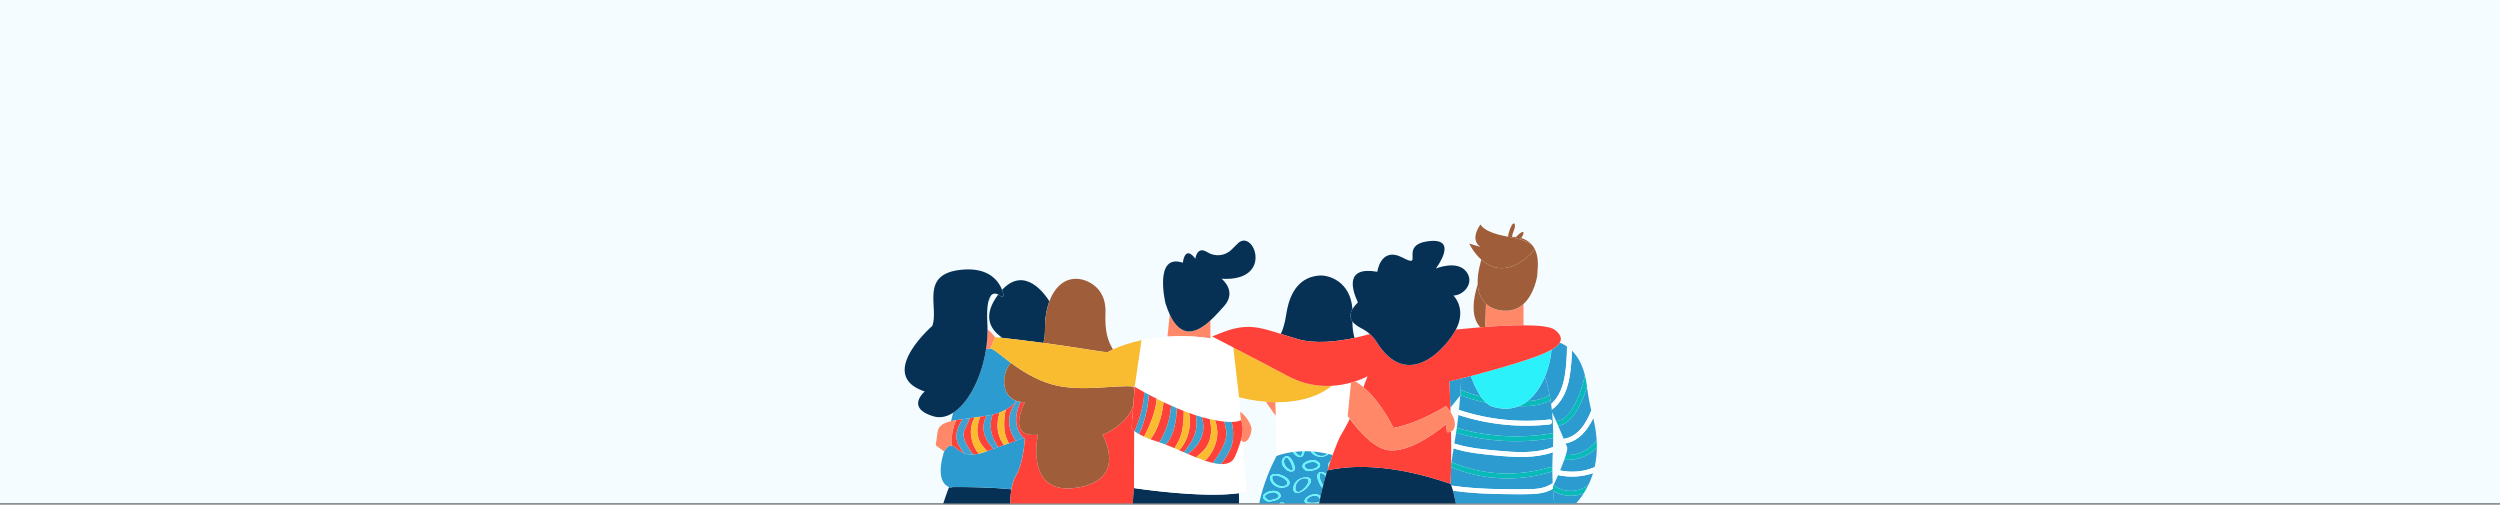 <svg width="1600" height="323" fill="none" xmlns="http://www.w3.org/2000/svg" viewBox="0 0 1600 323"><rect x="0" y="0" width="1600" height="323" fill="#808080" stroke="none"/><path fill="#F5FCFF" d="M0 0h1600v322H0z"/><g clip-path="url(#a)"><path d="M993.96 314.06c.19 2.71.44 5.41.74 8.11h14.03a54.22 54.22 0 0 0 4.87-6.48c-6.37 2.66-13.79 2.01-19.64-1.63ZM993.14 262.24c.06.52.11 1.05.16 1.59.82 1.65 1.69 3.52 2.64 5.69 6.49-.47 10.29-7.5 12.84-12.77 2.55-5.27 4.38-10.84 5.58-16.55-1.84-7.35-4.88-12.38-8.36-15.79-.14 6.39-.65 12.8-1.9 18.98-1.5 7.35-4.86 14.38-10.96 18.85ZM1001.13 294.23c-.76 2.12-1.69 4.47-2.69 6.86 7.33 1.49 15.26.89 22.1-2.12.87-3.82 1.38-7.99 1.42-12.51-5.37 5.54-13.07 8.44-20.83 7.77Z" fill="#2C9BD0"/><path d="M992.93 223.82c-.39 5.03-1.73 11.24-4.16 17.15 1.11 3.47 2.12 7.38 2.96 11.78.21 1.08.4 2.2.58 3.34.13.82.26 1.65.38 2.5 5.24-4.58 7.7-11.47 8.8-18.32.97-6.07 1.33-12.27 1.39-18.46a23.603 23.603 0 0 0-4.63-2.5c-.97 1.61-2.86 3.11-5.32 4.51ZM1002.02 283.81c.3.72.61 1.45.92 2.2.32.77-.03 2.66-.79 5.17 7.67.44 15.22-3.18 19.7-9.46-.26-4.3-.93-8.9-2.11-13.81-.02-.09-.05-.18-.07-.27-3.68 7.65-9.13 14.43-17.65 16.17Z" fill="#2C9BD0"/><path d="M997.26 272.53c1.04 2.43 2.2 5.19 3.52 8.34 9.2-1.47 14.39-9.93 17.64-18.17-1.19-4.97-2.08-10.02-2.73-15.11-1.44 4.73-3.33 9.33-5.71 13.69-2.75 5.06-6.87 10.29-12.72 11.25ZM997.18 304.06c-.97 2.22-1.96 4.42-2.91 6.43 6.2 4.76 14.99 4.93 21.47.45.23-.16.46-.24.67-.26a52.76 52.76 0 0 0 3.13-7.91c-7.08 2.53-15.03 2.9-22.36 1.29Z" fill="#2C9BD0"/><path d="M992.68 258.59c.17 1.19.32 2.4.46 3.65 6.1-4.46 9.46-11.49 10.96-18.85 1.26-6.19 1.77-12.59 1.9-18.98-1.01-.99-2.06-1.86-3.13-2.59-.06 6.19-.42 12.39-1.39 18.46-1.09 6.84-3.56 13.73-8.8 18.31Z" fill="#fff"/><path d="M995.95 269.52c.42.95.85 1.95 1.31 3.01 5.85-.96 9.97-6.19 12.73-11.25 2.38-4.36 4.26-8.96 5.71-13.69-.02-.18-.05-.37-.07-.55-.31-2.48-.74-4.75-1.26-6.84-1.2 5.72-3.03 11.28-5.58 16.55-2.55 5.26-6.35 12.29-12.84 12.77Z" fill="#0AB9B9"/><path d="M1000.79 280.87c.4.95.8 1.92 1.23 2.94 8.52-1.75 13.97-8.52 17.65-16.17-.19-.78-.38-1.55-.58-2.3-.23-.88-.45-1.76-.66-2.64-3.26 8.25-8.44 16.71-17.64 18.17Z" fill="#fff"/><path d="M1002.15 291.18c-.29.94-.63 1.96-1.02 3.05a26.03 26.03 0 0 0 20.84-7.77c.01-1.54-.02-3.12-.12-4.74-4.49 6.28-12.03 9.91-19.7 9.46Z" fill="#0AB9B9"/><path d="M998.44 301.09c-.41.99-.84 1.98-1.26 2.96 7.33 1.61 15.28 1.24 22.37-1.3.37-1.22.71-2.48 1-3.78-6.85 3.01-14.77 3.61-22.11 2.12Z" fill="#fff"/><path d="M994.27 310.49c-.16.34-.32.67-.47 1 .02.44.05.89.08 1.33.03.41.05.83.08 1.24 5.86 3.65 13.27 4.29 19.63 1.63 1-1.57 1.95-3.24 2.83-5.02-.22.03-.44.11-.67.26-6.49 4.49-15.28 4.31-21.48-.44Z" fill="#0AB9B9"/><path d="M934.58 252.84c.08-1.12.15-2.21.21-3.28.15-2.59.26-5.05.34-7.36-4.63 1.17-7.55 1.86-7.55 1.86s.35 6.98.68 16.83l6.29-7.75c.02-.09.03-.2.03-.3Z" fill="#2C9BD0"/><path d="M813.24 257.29h-.07c-1.03-.05-2.04-.12-3.02-.19 3.63 5.51 6.41 9.08 6.41 9.08l-.16-8.79c-1.07-.02-2.12-.05-3.16-.1Z" fill="#FF8868"/><path d="M951.04 194.37c-3.01-2.81-4.94-6.97-5.29-12.51-2.9 9.15-4.68 20.78 1.59 27.61 1.1-.09 2.21-.17 3.32-.25l.38-14.85Z" fill="#9F5E39"/><path d="M632.47 193.37c.57-1.44 1.15-2.84 1.74-4.21-.7.85-1.31 2.2-1.74 4.21Z" fill="#2C9BD0"/><path d="M645.87 313.02c-.15-.02-.31-.03-.46-.04l-1.01-.09c-.18-.02-.35-.03-.53-.05l-1.02-.09c-.16-.01-.33-.03-.49-.04l-1.22-.09c-.1-.01-.2-.02-.3-.02-.51-.04-1.02-.07-1.53-.11l-.41-.03c-.38-.02-.76-.05-1.14-.07l-.53-.03-1.05-.06-.54-.03-1.15-.06c-.13-.01-.27-.01-.4-.02-.52-.03-1.04-.05-1.56-.07-.09 0-.18-.01-.27-.01-.43-.02-.86-.04-1.28-.05-.17-.01-.34-.01-.51-.02-.35-.01-.7-.03-1.05-.04-.18-.01-.36-.01-.54-.02-.36-.01-.71-.02-1.06-.04-.15 0-.3-.01-.45-.01-1.01-.03-2-.06-2.97-.08-.14 0-.27-.01-.41-.01-.34-.01-.69-.02-1.02-.02-.17 0-.35-.01-.52-.01-.31-.01-.62-.01-.92-.02-.15 0-.31-.01-.46-.01-.4-.01-.79-.01-1.17-.02h-.15c-.45-.01-.89-.01-1.32-.02h-.31c-.32 0-.63-.01-.94-.01h-.44c-.25 0-.5 0-.74-.01h-6.32c-.76.31-1.52.33-2.27.02 0 0-1.47 3.5-3.7 10.46h42.89c-.01-2.43.12-5.67.7-9-.47-.08-.95-.13-1.43-.18Z" fill="#063155"/><path d="m641.73 216.31-.93-.63c-.43.15-.85.28-1.25.41.62.07 1.35.14 2.18.22ZM609.58 269.35c.36-.08.73-.15 1.11-.22h.02l1.14-.21h.01c.02 0 .04-.01.06-.01 1.32-.23 2.75-.44 4.28-.66.51-.07 1.03-.14 1.57-.22.94-.13 1.92-.26 2.93-.39a510.738 510.738 0 0 0 6.65-.93c1.31-.2 2.66-.41 4.06-.64.74-.12 1.49-.25 2.26-.39.57-.1 1.11-.22 1.65-.34 1.63-.37 3.12-.82 4.5-1.34 1.39-.52 2.66-1.11 3.82-1.76.74-.41 1.44-.84 2.09-1.29.66-.45 1.27-.91 1.84-1.38.29-.24.56-.48.83-.72.8-.73 1.52-1.47 2.17-2.22-10.72-3.72-9.06-18.74-3.62-24.42-4.13-3.04-7.46-5.8-9.82-7.47-.47-.34-.91-.63-1.3-.87-.2-.12-.38-.23-.56-.33-.53-.29-.97-.45-1.31-.48 0 0-1.26.33-2.9.46-.01.05-.02.1-.02.15-.11.68-.22 1.35-.34 2.03-.02.08-.03.17-.05.25-.12.64-.24 1.28-.37 1.92 0 .02-.01.05-.02.07-.29 1.41-.62 2.81-.98 4.19-2.14 8.21-5.4 15.75-9.36 21.7-2.99 4.49-6.37 8.06-9.95 10.35l-1.29 5.38.66-.15c.09-.02.16-.04.24-.06ZM609.63 311.7h6.32c.24 0 .49 0 .74.01h.44c.31 0 .62.01.94.01h.31c.43.01.87.01 1.32.02h.15c.39.01.78.01 1.17.02.15 0 .31.01.46.01.3.01.61.01.92.02.17 0 .35.01.52.01.34.01.68.02 1.02.02.14 0 .27.01.41.01.97.02 1.97.05 2.97.08.15 0 .3.01.45.01.35.01.71.02 1.06.04.18.01.36.01.54.02.35.01.7.03 1.05.04.17.01.34.01.51.02.43.02.85.03 1.28.05.09 0 .18.01.27.01.52.02 1.04.05 1.56.07.13.01.27.01.4.02l1.15.06.54.03 1.05.06.53.03c.38.02.76.05 1.14.07l.41.03c.51.03 1.02.07 1.53.11.1.01.2.02.3.02l1.22.09c.16.01.33.03.49.04l1.02.09c.18.02.35.03.53.05l1.01.09c.15.01.31.03.46.04l1.43.15c.14-.78.3-1.57.49-2.36.57-2.36 1.39-4.67 2.58-6.7 5.01-8.56 5.54-23.96 5.54-23.96s-.28.09-.79.27c-.94.32-2.69.93-5.05 1.76-1.29.45-2.77.98-4.41 1.56-.96.34-1.98.7-3.05 1.09-1.22.44-2.51.9-3.84 1.38-.93.34-1.88.68-2.86 1.04-1.31.47-2.65.97-4.03 1.47-.26.09-.51.19-.77.28-1.74.64-3.31 1.09-4.74 1.4-1.27.27-2.42.42-3.48.48-.52.03-1.01.03-1.48.01-.17-.01-.33-.01-.5-.02-.09-.01-.18-.01-.26-.01v-.01c-1.41-.11-2.63-.39-3.67-.8-1.04-.41-1.94-.91-2.72-1.46-1.61-1.1-2.78-2.33-3.96-3.02-.32-.19-.63-.31-.94-.38l-.01.02c-2.92-.64-5.02 3.73-5.04 3.78 0 0-6.62 18.59 3.08 22.72.77.34 1.53.32 2.29.01Z" fill="#2C9BD0"/><path d="M636.89 215.85s-2.23-2.93-4.88-5.06c.02 4.26-.31 8.53-.96 12.73 1.65-.14 2.9-.46 2.9-.46l2.94-7.21Z" fill="#FF8868"/><path d="M866.88 216.25c-.81-2.81-1.34-6.28-1.35-10.52-1.83-2.52-1.44-5.25.04-7.85-1.23-17.67-15.08-22.04-21.26-21.53-8.18.68-18.09 5.17-21.08 24.65-.93 6.06-2.16 10.02-3.53 12.68 3.19 1.01 6.69 2.14 10.66 3.3 11.38 3.34 25.65 1.62 36.52-.73Z" fill="#063155"/><path d="M774.65 216.54v-11.45c-8.18 7.48-18.38 12.52-26-3.79l-1.48 14.14c8.62-.59 17.9-.33 27.48 1.1Z" fill="#FF8868"/><path d="M774.65 205.09c3.3-3.02 6.28-6.44 8.61-9 8.84-9.7-1.43-17.68-1.43-17.68 33.94 2 20.52-32.8 10.27-22.53-1.47 1.47-2.8 2.78-3.99 3.95-4.2 4.12-10.65 4.64-15.62 1.48-6.44-4.1-7.48 4.26-7.48 4.26-6.84-9.13-7.99 2.57-7.99 2.57-18.82-6.27-11.12 25.95-11.12 25.95.87 2.77 1.79 5.15 2.74 7.2 7.63 16.32 17.84 11.27 26.01 3.8Z" fill="#063155"/><path d="M977.48 256.78c5.16-.31 10.21-1.37 14.24-4.03-.84-4.4-1.85-8.31-2.96-11.78-2.52 6.12-6.23 11.93-11.28 15.81Z" fill="#2C9BD0"/><path d="M971.97 259.96c-4.61 1.86-10.05 2.23-16.41.38-1.55-.45-3.01-1.35-4.39-2.58-5.65-1.16-11.2-2.81-16.59-4.92-.01.1-.01.21-.02.31-.21 2.92-.47 5.99-.8 9.22 18.68 6.17 38.41 8.26 58 6.13 2.01-.22 1.99 2.93 0 3.14-19.66 2.13-39.57.05-58.34-6.08-.3 2.68-.66 5.47-1.06 8.34 20.01 5.76 41.13 6.92 61.68 3.28-.06-4.8-.32-9.24-.72-13.36-.05-.53-.11-1.06-.16-1.59-.14-1.25-.29-2.46-.46-3.65-.12-.85-.24-1.68-.38-2.5-5.83 3.42-13.35 4.02-20.35 3.88Z" fill="#2C9BD0"/><path d="M931.89 277.04c-.28 1.89-.59 3.8-.92 5.77l-.17 1.06c8.66 2.78 17.91 3.69 26.99 4.52 12.02 1.11 24.68 2.13 36.13-2.29.07-1.97.11-3.88.12-5.74-20.72 3.56-41.98 2.44-62.15-3.32ZM993.88 312.82c-4.09 2.46-8.83 3.18-13.6 3.37-6.17.24-12.38.1-18.55.02-10.65-.13-21.3-.65-31.83-2.15.56 1.97 1.22 4.65 1.85 8.11h62.95c-.3-2.7-.55-5.4-.74-8.11-.03-.41-.06-.83-.08-1.24Z" fill="#2C9BD0"/><path d="M978.27 313.09c5.37-.08 10.74-.56 15.24-3.78.06-.04.12-.07.18-.1-.29-6.57-.26-13.16.09-19.75-11.52 3.99-23.92 3.19-35.98 2.08-9.24-.85-18.64-1.78-27.48-4.54l-1.37 8.7c19.68 8.47 42.04 9.69 62.59 3.32 1.94-.6 2.76 2.43.84 3.03-20.89 6.48-43.59 5.29-63.67-3.06-.08 3.74-.2 7.29-.4 10.49 0 0 .2.39.52 1.25 10.48 1.61 21.09 2.16 31.7 2.32 5.9.09 11.82.14 17.74.04ZM947.73 253.76c-2.51-3.62-4.65-8.29-6.43-13.13-2.27.59-4.35 1.12-6.16 1.58-.08 2.31-.19 4.76-.34 7.36 4.22 1.68 8.54 3.08 12.93 4.19Z" fill="#2C9BD0"/><path d="M991.75 271.65c1.99-.22 2.01-3.36 0-3.14-19.59 2.12-39.32.03-58-6.13-.11 1.05-.22 2.12-.35 3.2 18.79 6.12 38.69 8.2 58.35 6.07Z" fill="#fff"/><path d="M932.35 273.91c-.15 1.03-.3 2.08-.46 3.14 20.17 5.75 41.43 6.87 62.15 3.32.01-1.07.01-2.14-.01-3.18-20.55 3.64-41.67 2.48-61.68-3.28Z" fill="#0AB9B9"/><path d="M957.79 288.4c-9.07-.84-18.32-1.74-26.99-4.52l-.49 3.13c8.84 2.75 18.24 3.68 27.48 4.54 12.07 1.11 24.46 1.91 35.98-2.08v-.05c.06-1.12.1-2.22.14-3.3-11.45 4.4-24.1 3.38-36.12 2.28Z" fill="#fff"/><path d="M928.7 298.99c20.09 8.35 42.79 9.54 63.67 3.06 1.93-.6 1.1-3.63-.84-3.03-20.55 6.37-42.91 5.15-62.59-3.32l-.21 1.35-.03 1.94Z" fill="#0AB9B9"/><path d="M993.51 309.31c-4.5 3.22-9.86 3.7-15.24 3.78-5.91.09-11.84.05-17.75-.04-10.61-.16-21.22-.71-31.7-2.32.28.74.65 1.84 1.08 3.32 10.54 1.51 21.18 2.02 31.83 2.15 6.17.08 12.38.21 18.55-.02 4.76-.18 9.51-.9 13.6-3.37-.03-.44-.05-.89-.08-1.33-.04-.76-.08-1.52-.11-2.28-.06.04-.12.07-.18.11Z" fill="#fff"/><path d="M947.73 253.76c-4.4-1.1-8.72-2.51-12.94-4.2-.06 1.07-.13 2.16-.21 3.28 5.39 2.11 10.94 3.76 16.59 4.92-1.21-1.09-2.36-2.45-3.44-4ZM971.97 259.96c7.01.14 14.52-.46 20.34-3.87a127.8 127.8 0 0 0-.58-3.34c-4.03 2.66-9.09 3.72-14.24 4.03-1.69 1.29-3.53 2.38-5.52 3.18Z" fill="#0AB9B9"/><path d="M951.18 257.76c1.37 1.23 2.84 2.13 4.39 2.58 6.35 1.85 11.8 1.47 16.41-.38 1.99-.8 3.83-1.88 5.51-3.18 5.05-3.88 8.76-9.69 11.28-15.81 2.44-5.92 3.78-12.12 4.16-17.15-3.1 1.76-7.1 3.36-11.3 4.88-12.04 4.34-28.7 8.91-40.33 11.93 1.78 4.85 3.92 9.52 6.43 13.13 1.08 1.55 2.23 2.91 3.45 4Z" fill="#2BF1FB"/><path d="M640.59 189.65c-.53-.43-1.12-.84-1.74-1.15-9.98 13.32-5.53 21.86 1.95 27.18.3.22.61.43.93.63 4.96.51 13.7 1.49 26.03 3.16.69-2.45 1.07-5.49 1.03-9.3-.06-6.2.91-12.23 2.82-17.34-2.77-4.45-15.74-23.02-30.3-7.3.44 1.12.75 2.16.97 3.07.25.98-.9 1.69-1.69 1.05Z" fill="#063155"/><path d="M725.4 247.47c.26 1 .45 1.98.58 2.93l.21-2.87c-.1-.02-.22-.03-.33-.05l-.46-.01ZM725.78 312.38l.23-36.52c-1.37-1.08-1.77-1.74-1.77-1.74l1.08-14.78c-3.9 13-19.68 18.91-19.68 18.91s16.84 28.86-16.69 33.92c-33.53 5.06-24.66-33.93-24.66-33.93-20.91 2.27-8.36-20.77-8.36-20.77-.98-.01-1.89-.08-2.74-.21-1.06 1.89-6.81 14.26 1.93 23.17.52-.18.79-.27.79-.27s-.54 15.4-5.54 23.96c-1.19 2.03-2.01 4.35-2.58 6.7-.19.79-.35 1.57-.49 2.36-.58 3.33-.71 6.57-.7 9h78.34c.47-6.11.84-9.8.84-9.8ZM623.78 267.22c-1.06.15-2.09.29-3.08.42-.67 1.58-1.78 4.13-3.49 7.7-2.19 4.58 2.6 11.68 5.67 15.54 1.06-.06 2.21-.21 3.48-.48-.01 0-9.28-10.91-2.58-23.18Z" fill="#FF4239"/><path d="M650.15 257.45c.2-.27.4-.53.59-.78a.983.983 0 0 0-.16-.05c-.64.75-1.36 1.5-2.17 2.22-.27.24-.55.48-.83.72-.57.47-1.19.94-1.84 1.38-.65.45-1.35.88-2.09 1.29-1.03 5.33-1.91 13.85 1.19 19.8.34.64.61 1.21.84 1.71 1.64-.58 3.12-1.1 4.41-1.56-2.43-3.49-8.11-13.85.06-24.73ZM616.19 268.25c-1.52.21-2.95.43-4.28.66 0 0-3.85 8.44-2.58 16.29.3.07.62.19.94.38 1.18.69 2.35 1.91 3.96 3.02.79.54 1.68 1.05 2.72 1.46-1.2-1.49-2.43-3.33-3.58-5.6-3.09-6.14.35-12.7 2.82-16.21ZM639.82 263.99c-1.38.52-2.88.98-4.5 1.34-1.51 4.09-2.56 10.86 2.09 18.53.54.89.99 1.66 1.36 2.34 1.34-.48 2.62-.94 3.84-1.38-.73-.84-6.89-8.42-2.79-20.83ZM631.41 266.06c-1.4.23-2.75.45-4.06.64-1.79 4.38-4.09 13.32 2.95 20.35.62.62 1.14 1.17 1.58 1.66 1.38-.51 2.73-1 4.03-1.47-.12-.11-.19-.19-.19-.19s-10.51-9.11-4.31-20.99Z" fill="#FF4239"/><path d="M725.4 247.47c-.01-.02-.01-.04-.02-.06-10.4-1.37-33.79 3.83-52.15-1.4-10.44-2.97-19.45-8.78-26.28-13.81-5.44 5.68-7.1 20.7 3.62 24.42.05.02.11.04.16.05.01-.01.01-.02.02-.03.75.25 1.56.45 2.44.59 0 .01-.01.01-.01.02.85.13 1.77.2 2.74.21 0 0-12.55 23.04 8.36 20.77 0 0-8.87 39 24.66 33.93 33.53-5.06 16.69-33.92 16.69-33.92s15.78-5.91 19.68-18.91l.65-8.95c-.11-.93-.3-1.91-.56-2.91ZM667.76 219.47c9.8 1.33 21.85 3.09 36.09 5.4 1.61.26 3.29.42 5 .49 1.09-.6 2.26-1.18 3.48-1.74-3.15-5.06-5.33-11.24-4.83-23.49.76-18.48-15.36-21.32-15.36-21.32-9.88-2.04-16.89 4.33-20.52 14.02-1.91 5.11-2.88 11.14-2.82 17.34.03 3.81-.35 6.85-1.04 9.3Z" fill="#9F5E39"/><path d="M827.38 289.3c.5-.07 1.01-.13 1.53-.18 1.41-.15 2.93-.26 4.54-.31.09 0 .18 0 .27-.01.37-.01.73-.02 1.11-.02v.01c1.8-.02 3.71.04 5.72.21 2.69.22 5.55.64 8.56 1.3l1.04.24c.9.21 1.8.44 2.72.7 1.83-5.09 4.07-10.83 5.8-13.65 1.11-1.81 2.21-3.76 3.28-5.78l.56-5.59 2.15-21.33a59.37 59.37 0 0 1-12.4 2.04c-10.12 8.16-23.18 10.43-34.47 10.47-.47 0-.94 0-1.4-.01l.16 8.79.48 25.68c.02-.01 3.85-1.68 10.35-2.56Z" fill="#fff"/><path d="M809.11 310.34c-.03.09-.06.17-.09.26.03-.1.06-.19.1-.29-.01.01-.01.02-.01.03ZM809.36 309.6l.09-.27c.03-.09.06-.17.09-.26-.14.41-.28.84-.42 1.26 0-.01.01-.02.01-.03.07-.23.15-.46.23-.7Z" fill="#9F5E39"/><path d="M809.54 309.06v.01c-.03.08-.06.17-.09.26l.09-.27Z" fill="#2C9BD0"/><path d="M835.15 319.77c1.52-2.86 6.95-4.65 9.61-2.54.15.12.29.24.42.37.4-1.89.82-3.67 1.22-5.32-.3-.22-.55-.52-.78-.89-1.15-1.98-3.22-5.29-2.31-7.74.89-2.41 3.95-1.67 5.51-.26.45-1.5.74-2.35.74-2.35-.01.03.2-.64.57-1.76-.03-.12-.07-.24-.08-.36-.23-1.42.33-3.14 1.5-3.86.41-1.19.86-2.48 1.34-3.82-.92-.26-1.83-.49-2.72-.7-.86 1.13-2.83 1.69-4.17 1.81-2.72.23-5.73-1.09-7.15-3.47a60.051 60.051 0 0 0-4.02-.09c.03.47-.05.95-.31 1.45-.35 2.06-2.23 2.87-4.08 1.96-1.19-.59-2.29-1.66-3.07-2.89-6.5.88-10.33 2.54-10.33 2.54l-.02.04c-.01.01-.01.01-.02.03-.02.04-.05.09-.09.15-.01.01-.01.02-.02.04-.04.07-.09.16-.14.26l-.03.06c-.06.11-.12.23-.19.36-.01.02-.02.05-.04.07-.08.14-.16.3-.25.47-.01.02-.02.04-.03.07-.09.18-.19.37-.3.58l-.03.06c-.11.22-.23.45-.35.69 0 .01-.01.01-.01.02-.12.25-.26.52-.39.79-.01.03-.03.05-.04.08-.13.27-.27.55-.41.85-.02.04-.04.08-.06.13-.14.29-.28.59-.43.91-.03.05-.05.11-.08.16-.15.32-.3.64-.45.98-.03.06-.05.11-.08.17-.16.35-.32.71-.48 1.08l-.06.15c-.17.39-.34.78-.51 1.19-.01.03-.02.06-.04.09-.18.41-.35.84-.53 1.28l-.03.06c-.18.43-.36.88-.54 1.34-.02.05-.04.11-.06.16-.17.44-.35.89-.52 1.35-.03.07-.06.15-.08.22-.17.46-.34.92-.51 1.39l-.09.24c-.17.47-.34.96-.51 1.45-.03.08-.05.16-.08.23-.04.18-.1.36-.18.54-.08.24-.16.47-.24.71-.03.1-.06.19-.1.29-.02.07-.04.14-.07.2-.18.54-.35 1.08-.52 1.63l-.03.1c-.17.55-.34 1.12-.51 1.69-.01.04-.02.08-.04.12-.16.57-.33 1.14-.48 1.72l-.06.23c-.15.56-.3 1.13-.45 1.71-.02.09-.05.18-.07.28-.14.57-.28 1.15-.41 1.73-.02.1-.05.2-.07.3-.13.58-.26 1.17-.39 1.76-.01.04-.01.07-.02.11h12.83c.97-.84 2.51-.65 3.75 0h13.76c-1.01-.4-1.77-1.13-1.09-2.4Zm.08-23.85c2-1.27 4.97-1.9 7.24-1.05 2.35.89 3.45 3.34 1.1 4.9-1.44.95-3.28 1.33-4.95 1.62-1.43.24-2.88.11-3.85-1.07-2.01-1.36-1.39-3.22.46-4.4Zm-16.92 23.35c-1.35.87-3.04 1.26-4.6 1.54-1.53.28-3.16.35-4.23-.99-1.97-1.37-1.28-3.15.57-4.28 2.01-1.23 4.92-1.85 7.2-1.04 2.35.84 3.4 3.26 1.06 4.77Zm2.5-7.13c-3.46.21-7.12-2.01-7.91-5.53-.62-2.77 2.19-3.47 4.37-3.2 2.77.34 6.39 1.79 7.8 4.36.01.02.01.03.02.05.01.02.03.04.04.06 1.16 2.72-2.16 4.13-4.32 4.26Zm-.43-16.8c.19-1.81 1.86-3.82 3.85-3.27 2.29.63 3.58 4.12 4.24 6.1.52 1.7.4 3.34-1.67 3.58-3.04.36-6.73-3.41-6.42-6.41Zm9.69 20.1c-2.8-.09-2.71-3.3-1.82-5.28 1.31-2.92 4.39-4.59 7.52-4.63 1.13-.02 2.69.14 3.11 1.41.42 1.26-.55 2.77-1.24 3.72-1.68 2.33-4.35 4.52-7.31 4.78-.13.02-.21.01-.26 0ZM843.72 322.17h.55c.01-.07.02-.14.04-.21-.2.08-.4.15-.59.21Z" fill="#2C9BD0"/><path d="M818.73 304.8c-1.39-.46-4.79-1.36-4.54 1.12.27 2.71 3.06 4.91 5.61 5.24 1.8.23 4.96-.45 3.98-2.87-1.02-1.79-3.16-2.86-5.05-3.49ZM815.49 315.11c-1.82-.26-8.42 1.64-4.89 4.01.04.02.08.05.11.09 1.09 1.41 3 .79 4.45.41.93-.25 2.19-.57 2.85-1.32 1.32-1.52-1.25-3.01-2.52-3.19ZM835.85 299.53c.07.05.11.09.14.14 1.32 1.58 5.77.43 7.16-.93 1.51-1.47-1.13-2.96-2.4-3.13-1.76-.22-8.4 1.58-4.9 3.92ZM825.51 295.02c-.41-.66-1.5-2.5-2.49-2.3-.9.18-1.33 2.01-1.29 2.83.03.76.31 1.49.69 2.14.8 1.38 2.19 2.65 3.69 3.23.23.09.57.25.83.23.26-.02.23.08.36-.29.26-.76.04-1.58-.19-2.32-.41-1.22-.92-2.42-1.6-3.52ZM830.46 290.81c.43.36 1.18.98 1.78.98.68 0 .81-.8.91-1.38 0-.02.02-.04.03-.06.01-.01.01-.03.02-.04.28-.51.33-1.01.25-1.5-1.62.05-3.13.16-4.54.31.44.63.97 1.21 1.55 1.69ZM844.59 291.67c1.55.38 3.98.03 4.53-1.37-3.01-.66-5.87-1.08-8.56-1.3 1 1.31 2.52 2.3 4.03 2.67ZM846.12 302.88c-1.13-.43-1.57.21-1.61 1.41-.08 2.22 1.19 4.51 2.29 6.4.57-2.25 1.11-4.19 1.55-5.73-.47-.92-1.26-1.7-2.23-2.08ZM843.75 317.99c-.66-.59-1.52-.83-2.4-.8-1.62.05-3.48.87-4.54 2.11-1.27 1.48.11 2.25 1.6 2.43 1.19.11 2.4.12 3.59-.02.73-.09 1.87-.22 2.5-.77.1-.51.2-1.01.3-1.51-.22-.58-.68-1.11-1.05-1.44ZM835.29 306.09c-2.91-.12-5.34 2.15-6.07 4.86-.41 1.52-.25 3.88 1.76 3.95 3.07-.38 10.04-8.57 4.31-8.81Z" fill="#2C9BD0"/><path d="M834.77 300.32c.98 1.18 2.42 1.31 3.85 1.07 1.67-.29 3.51-.66 4.95-1.62 2.35-1.56 1.25-4.01-1.1-4.9-2.27-.86-5.24-.22-7.24 1.05-1.85 1.18-2.47 3.04-.46 4.4Zm5.98-4.7c1.27.17 3.91 1.66 2.4 3.13-1.39 1.35-5.83 2.5-7.16.93a.466.466 0 0 0-.14-.14c-3.5-2.35 3.14-4.15 4.9-3.92ZM818.74 322.17h3.75c-1.24-.65-2.78-.84-3.75 0ZM817.25 314.5c-2.27-.82-5.18-.2-7.2 1.04-1.85 1.14-2.54 2.92-.57 4.28 1.07 1.34 2.7 1.28 4.23.99 1.56-.29 3.25-.67 4.6-1.54 2.34-1.51 1.29-3.93-1.06-4.77Zm.76 3.8c-.66.76-1.92 1.08-2.85 1.32-1.44.39-3.36 1-4.45-.41a.313.313 0 0 0-.11-.09c-3.54-2.38 3.07-4.27 4.89-4.01 1.27.18 3.84 1.67 2.52 3.19ZM849.12 290.3c-.55 1.4-2.98 1.75-4.53 1.37-1.51-.37-3.03-1.35-4.03-2.67-.58-.05-1.14-.09-1.7-.12 1.42 2.38 4.43 3.69 7.15 3.47 1.34-.11 3.31-.67 4.17-1.81-.37-.08-.72-.17-1.06-.24ZM825.09 307.82c-.01-.02-.01-.03-.02-.05-1.41-2.57-5.04-4.02-7.8-4.36-2.18-.27-4.99.43-4.37 3.2.79 3.52 4.46 5.75 7.91 5.53 2.17-.13 5.49-1.54 4.32-4.26-.02-.03-.03-.04-.04-.06Zm-5.29 3.34c-2.55-.33-5.34-2.53-5.61-5.24-.25-2.48 3.15-1.58 4.54-1.12 1.89.62 4.02 1.69 5.04 3.49.99 2.42-2.17 3.1-3.97 2.87ZM833.72 288.8c-.09 0-.18 0-.27.01.08.49.03.99-.25 1.5-.01.01-.01.03-.02.04-.01.02-.03.04-.03.06-.1.58-.23 1.38-.91 1.38-.61 0-1.36-.62-1.78-.98a8.607 8.607 0 0 1-1.55-1.69c-.52.06-1.03.12-1.53.18.78 1.23 1.88 2.3 3.07 2.89 1.84.91 3.72.1 4.08-1.96.25-.5.33-.98.31-1.45v-.01l-1.12.03ZM809.36 309.6c.08-.18.14-.36.18-.54 0-.01.01-.03.02-.05-.01.01-.01.03-.02.05l-.09.27-.09.27ZM844.5 320.92c-.63.55-1.77.68-2.5.77-1.19.15-2.39.14-3.59.02-1.49-.18-2.87-.95-1.6-2.43 1.06-1.24 2.92-2.06 4.54-2.11.88-.03 1.73.21 2.4.8.37.33.83.86 1.05 1.42.12-.61.25-1.22.38-1.81-.13-.13-.27-.26-.42-.37-2.67-2.11-8.09-.31-9.61 2.54-.68 1.27.08 2 1.1 2.4h7.46c.2-.06.4-.13.59-.21.07-.33.13-.67.2-1.02ZM843.3 303.65c-.91 2.45 1.16 5.76 2.31 7.74.23.37.49.67.78.89.13-.54.26-1.07.39-1.58-1.09-1.89-2.37-4.18-2.29-6.4.04-1.2.48-1.84 1.61-1.41.98.37 1.76 1.15 2.23 2.08.17-.59.33-1.11.47-1.58-1.55-1.41-4.6-2.15-5.5.26ZM837.63 310.66c.69-.95 1.65-2.47 1.24-3.72-.42-1.27-1.98-1.42-3.11-1.41-3.13.04-6.21 1.71-7.52 4.63-.89 1.98-.97 5.19 1.82 5.28.05.01.13.01.26 0 2.97-.25 5.63-2.45 7.31-4.78Zm-6.65 4.23c-2.02-.06-2.17-2.42-1.76-3.95.73-2.71 3.16-4.98 6.07-4.86 5.73.25-1.24 8.44-4.31 8.81ZM828.47 298.17c-.66-1.97-1.95-5.47-4.24-6.1-2-.55-3.67 1.45-3.85 3.27-.31 3 3.37 6.77 6.42 6.41 2.07-.24 2.19-1.88 1.67-3.58Zm-1.17 2.69c-.13.37-.09.28-.36.29-.26.02-.59-.14-.83-.23-1.5-.58-2.89-1.85-3.69-3.23-.38-.65-.66-1.38-.69-2.14-.04-.81.4-2.65 1.29-2.83.98-.2 2.08 1.63 2.49 2.3.67 1.1 1.19 2.3 1.6 3.52.22.74.45 1.56.19 2.32ZM850.04 298.92c.02.12.06.24.08.36.35-1.06.84-2.52 1.42-4.22-1.18.71-1.73 2.44-1.5 3.86Z" fill="#5DF7FE"/><path d="M725.78 312.38s-.38 3.68-.84 9.79h68.02c.03-1.83.03-3.68-.04-5.57-.01-.33-.03-.65-.04-.98-23.93 3.42-67.09-3.24-67.1-3.24ZM928.81 310.73c-.32-.85-.52-1.25-.52-1.25-.05.78-41.2-16.62-78.75-8.45 0 0-.28.85-.74 2.35-.14.46-.3.99-.47 1.58a167.48 167.48 0 0 0-1.94 7.31c-.4 1.65-.82 3.43-1.22 5.32-.13.59-.25 1.2-.38 1.81-.1.5-.2 1-.3 1.51-.07.34-.13.69-.2 1.04-.01.07-.02.14-.04.21h87.48c-.64-3.46-1.29-6.14-1.85-8.11-.41-1.48-.79-2.57-1.07-3.32Z" fill="#063155"/><path d="M795.18 282.48c-.31-.18-.64-.44-.96-.79 0 0-2.09 7.08-4.17 11.16-1.62 3.17-4.73 4.3-8.69 4.14-1.58-.06-3.29-.32-5.1-.74-1.81-.41-3.71-.98-5.67-1.65-1.64-.56-3.32-1.19-5.02-1.86-1.79-.71-3.61-1.47-5.41-2.25-.77-.33-1.53-.66-2.29-.99-1.13-.49-2.26-.98-3.37-1.47-.92-.4-1.83-.8-2.73-1.19-2-.86-3.93-1.66-5.75-2.37-1.44-.55-2.8-1.04-4.08-1.44-.05-.02-.11-.03-.16-.05-2.05-.63-3.86-1.25-5.48-1.86a63.25 63.25 0 0 1-4.05-1.68c-1.28-.59-2.37-1.15-3.28-1.67-.29-.17-.57-.33-.83-.49-.52-.32-.97-.62-1.37-.9-.2-.14-.38-.27-.55-.4-.06-.05-.12-.09-.18-.14l-.23 36.52c.01 0 43.17 6.66 67.1 3.23 1.8-.26 3.5-.57 5.05-.95l-2.62-32.11c-.07 0-.11-.02-.16-.05ZM789.3 222.35c-3.87-2.01-7.16-3.71-9.52-4.94-1.72-.33-3.43-.62-5.13-.87-9.59-1.43-18.87-1.69-27.48-1.1-5.89.4-11.46 1.2-16.61 2.3l-4.37 29.79s2.34 1.4 6.16 3.5c.91.5 1.9 1.03 2.97 1.6 1.52.81 3.18 1.67 4.96 2.57 1.39.7 2.84 1.42 4.35 2.14 1.57.76 3.2 1.52 4.88 2.27 1.18.53 2.38 1.06 3.59 1.57 1.48.63 2.98 1.25 4.5 1.84 1.16.45 2.32.89 3.48 1.32 1.45.53 2.91 1.03 4.35 1.49 1.24.4 2.47.77 3.69 1.1.49.13.97.27 1.45.39a117.09 117.09 0 0 0 7 1.59c2.32.44 4.33.74 6.06.91 1.84.19 3.37.25 4.64.23 1.18-.02 2.14-.11 2.92-.23 2.33-.37 3-1.03 3-1.03l-.16-1.93-.27-3.31-.77-9.36h.01-.01l-3.69-31.84ZM793.08 254.21c-.01 0-.02 0-.02-.01.01.01.01.01.02.01ZM794.29 254.53c-.01 0-.02-.01-.03-.01.01.01.02.01.03.01Z" fill="#fff"/><path d="M813.24 257.29c1.03.05 2.08.08 3.16.1.46.01.93.01 1.4.01 11.29-.04 24.36-2.31 34.47-10.47-8.2.44-17.88-.84-27.81-6.13-11.74-6.25-25.32-13.34-35.16-18.45l3.69 31.84h.01l.06.02c.01 0 .02 0 .02.01.05.02.13.04.23.07h.01c.21.06.53.14.93.24.01 0 .02 0 .03.01 2.49.63 8.4 1.96 15.86 2.56.98.08 1.99.14 3.02.19h.08Z" fill="#F9BB30"/><path d="M794.97 264.5c.1.09.21.19.33.29-.78-.72-1.36-1.12-1.5-1.21.05.04.17.12.33.24.2.15.49.37.84.68ZM725.33 259.35l-1.08 14.78s.4.66 1.77 1.74c.06.05.12.09.18.14 0 0 .12-.28.33-.78.04-.09.07-.18.12-.29.06-.15.13-.32.2-.5.05-.12.1-.24.15-.37.22-.55.47-1.21.74-1.97.04-.12.09-.24.13-.36.23-.64.47-1.33.72-2.08.09-.27.18-.55.28-.84.16-.5.33-1.03.49-1.57.04-.14.09-.28.13-.43.33-1.11.66-2.29.97-3.51.11-.41.21-.83.31-1.25.83-3.51 1.48-7.33 1.61-11.02-3.82-2.09-6.16-3.5-6.16-3.5l-.21 2.87-.68 8.94ZM751.75 286.86c.37-.73.89-1.64 1.6-2.76 3.75-5.93 4.35-14.91 4.24-21.08-1.51-.59-3.01-1.21-4.5-1.84-.1 6.83-1.3 17.25-7.1 23.32 1.83.7 3.76 1.5 5.76 2.36ZM786.89 288.5c-1.9 3.67-3.81 6.44-5.53 8.5 3.97.15 7.07-.97 8.69-4.14 2.09-4.09 4.17-11.16 4.17-11.16s2.71-7.27-.03-12.91c0 0-.67.67-3 1.03-.78.12-1.74.21-2.92.23 1.25 5.28 1.81 12.28-1.38 18.45Z" fill="#FF4239"/><path d="M794.22 281.7c.33.35.65.61.96.79-.59-.49-.96-.79-.96-.79ZM771.89 294.2s-.53.18-1.31.41c1.96.67 3.87 1.23 5.67 1.65 3.74-4.92 9.83-14.19 8.47-20.84-.43-2.12-.8-3.98-1.1-5.6-1.74-.18-3.74-.47-6.06-.91 5.48 14.46-5.67 25.29-5.67 25.29ZM755.03 287.64s-.22.17-.54.41c1.11.48 2.23.98 3.37 1.47.61-.99 1.51-2.28 2.8-3.99 5.75-7.65 5.68-15.1 4.77-19.7-1.44-.46-2.9-.96-4.35-1.49 2.32 15.5-6.05 23.3-6.05 23.3Z" fill="#FF4239"/><path d="M761.85 289.18s-.77.64-1.71 1.33c1.81.78 3.62 1.53 5.41 2.25.66-.72 1.6-1.59 2.91-2.67 8.21-6.78 6.97-17.06 5.81-21.86-1.17-.26-2.41-.56-3.72-.9-.48-.12-.97-.26-1.45-.39 4.65 13.75-7.25 22.24-7.25 22.24ZM741.75 283.01c.05.02.11.03.16.05 2.58-3.98 6.89-12.21 7.59-23.45-1.67-.75-3.3-1.51-4.88-2.27-.58 6.26-2.46 15.93-8.35 23.81 1.62.6 3.43 1.23 5.48 1.86ZM732.22 279.46c2.69-5.09 7.41-15.17 8.06-24.27-1.78-.9-3.44-1.76-4.96-2.57-.36 4.68-1.68 15.56-6.38 25.17.92.53 2.01 1.09 3.28 1.67Z" fill="#FF4239"/><path d="M753.35 284.1c-.71 1.12-1.23 2.02-1.6 2.76.9.39 1.81.78 2.73 1.19.33-.24.54-.41.54-.41s8.37-7.79 6.04-23.3c-1.16-.42-2.32-.86-3.48-1.32.12 6.17-.48 15.15-4.23 21.08Z" fill="#F9BB30"/><path d="M760.65 285.52c-1.29 1.71-2.18 3.01-2.8 3.99.76.33 1.53.66 2.29.99.94-.69 1.71-1.33 1.71-1.33s11.89-8.49 7.25-22.25c-1.22-.34-2.45-.71-3.69-1.1.92 4.61.99 12.05-4.76 19.7Z" fill="#3DA2D0"/><path d="M768.47 290.08c-1.31 1.08-2.25 1.96-2.91 2.67 1.7.67 3.38 1.3 5.02 1.86.78-.23 1.31-.41 1.31-.41s11.15-10.84 5.68-25.3c-1.03-.2-2.13-.42-3.28-.69 1.15 4.81 2.39 15.09-5.82 21.87Z" fill="#F9BB30"/><path d="M776.25 296.26c1.81.41 3.53.68 5.1.74 1.72-2.07 3.63-4.83 5.53-8.5 3.19-6.17 2.63-13.18 1.38-18.45-1.27.02-2.81-.04-4.64-.23.31 1.63.67 3.48 1.1 5.6 1.36 6.65-4.73 15.93-8.47 20.84ZM746 284.5c5.8-6.06 7-16.48 7.1-23.32-1.21-.52-2.41-1.04-3.59-1.57-.7 11.24-5.01 19.47-7.59 23.45 1.27.39 2.64.88 4.08 1.44Z" fill="#3DA2D0"/><path d="M736.28 281.15c5.89-7.88 7.78-17.55 8.35-23.81a223.6 223.6 0 0 1-4.35-2.14c-.64 9.1-5.36 19.17-8.06 24.27 1.18.53 2.53 1.1 4.06 1.68Z" fill="#F9BB30"/><path d="M730.44 263.3c-.31 1.22-.64 2.4-.97 3.51-.04.14-.09.29-.13.43-.16.54-.33 1.07-.49 1.57-.09.29-.18.57-.28.84-.25.75-.49 1.44-.72 2.08-.04.12-.09.24-.13.36-.27.75-.52 1.41-.74 1.97-.05.13-.1.25-.15.37-.07.18-.14.35-.2.5-.04.1-.08.2-.12.29-.2.5-.33.78-.33.78.17.13.35.26.55.4.4.28.85.58 1.37.9.26.16.54.32.83.49 4.7-9.61 6.01-20.49 6.38-25.17-1.07-.57-2.06-1.1-2.97-1.6-.13 3.69-.77 7.51-1.61 11.02-.09.43-.19.85-.29 1.26Z" fill="#3DA2D0"/><path d="M794.19 268.79c2.75 5.64.03 12.91.03 12.91s.37.3.96.79c.04.02.09.04.13.06.05.03.11.06.16.08.04.02.07.03.11.04.06.02.12.05.18.06l.12.03.16.03c.04.01.08.01.13.01s.1.01.15.01c.04 0 .08 0 .13-.01.05 0 .1-.01.15-.02.04-.01.08-.01.13-.02s.1-.02.15-.04a1.96 1.96 0 0 0 .26-.1c.04-.02.08-.03.12-.05.05-.02.1-.05.14-.08.04-.02.07-.04.11-.06.05-.03.1-.07.15-.11a.55.55 0 0 0 .09-.07c.08-.06.16-.13.24-.19l.07-.07c.05-.05.11-.1.16-.16.03-.03.06-.07.1-.1.04-.05.09-.09.13-.14.03-.04.07-.08.1-.12l.12-.15c.03-.04.06-.09.1-.13.04-.05.08-.1.11-.16.03-.05.06-.09.09-.14.04-.05.07-.11.11-.17l.09-.15c.03-.06.07-.12.1-.18.03-.05.06-.1.08-.15.03-.06.07-.12.1-.19.03-.05.05-.1.08-.15.03-.07.07-.14.1-.21.02-.05.05-.09.07-.14.04-.08.08-.17.11-.25.02-.04.03-.07.05-.11l.15-.36c.02-.04.03-.09.05-.13l.09-.24c.02-.05.04-.11.06-.16.03-.07.05-.14.07-.21.02-.05.04-.11.05-.16.02-.07.05-.14.07-.21.02-.05.03-.11.05-.16.02-.07.04-.14.06-.2.02-.05.03-.11.04-.16.02-.07.04-.14.05-.2.01-.05.03-.1.04-.16.02-.07.03-.14.05-.2l.03-.15c.02-.07.03-.14.04-.21l.03-.13c.01-.07.03-.14.04-.22.01-.04.01-.08.02-.11.02-.11.03-.21.04-.31.04-.28.05-.56.04-.83-.01-.27-.03-.54-.07-.8a7.172 7.172 0 0 0-.39-1.45 20.28 20.28 0 0 0-3.14-5.45c-.75-.93-1.47-1.67-2.08-2.22-.11-.1-.22-.2-.33-.29-.35-.3-.63-.53-.84-.68-.16-.12-.28-.2-.33-.24l-.04-.02.27 3.31.21 1.95ZM951.04 194.37l-.38 14.85c8.39-.62 16.97-1.05 24.4-1.04v-13.66c-2.79 2.53-6.42 4.3-11.14 4.34-5.12.04-9.63-1.44-12.88-4.49Z" fill="#FF8868"/><path d="M972.91 153.23c4.32 1.27 6.61 2.61 7.79 3.79-1.86-2.35-4.32-3.86-7.11-4.69l-.07.1c-.19.27-.4.53-.61.8ZM969.66 152.38c.18-.23.38-.47.6-.71-.84-.09-1.69-.13-2.56-.12-.02.13-.03.26-.05.4.7.14 1.37.28 2.01.43ZM963.92 198.86c4.72-.04 8.35-1.81 11.14-4.34 7.18-6.51 8.76-18.05 8.76-18.05.13-1.24.19-2.41.22-3.52.69-6.46-.32-11.24-2.42-14.62.55 1.29-.11 2.17-.11 2.17s-10.13 12.39-22.35 11.02c-4.5-.5-8.25-2.76-11.18-5.41-.23.83-.41 1.63-.54 2.36-1.42 5.13-1.93 9.59-1.7 13.39.35 5.54 2.28 9.69 5.29 12.51 3.26 3.05 7.77 4.53 12.89 4.49Z" fill="#9F5E39"/><path d="M619.92 253.83c3.96-5.95 7.22-13.49 9.36-21.7.36-1.38.69-2.78.98-4.19 0-.02.01-.05.02-.07.13-.64.25-1.28.37-1.92.02-.08.03-.17.05-.25.12-.67.23-1.35.34-2.03.01-.05.02-.1.02-.15.64-4.19.98-8.47.96-12.73a86.51 86.51 0 0 0-.1-3.61c-.35-6.42-.08-10.84.56-13.8.43-2.01 1.04-3.36 1.74-4.21 1.36-1.65 3.09-1.45 4.64-.66.62.32 1.21.73 1.74 1.15.79.63 1.94-.07 1.7-1.05-.22-.91-.53-1.96-.97-3.07-.65-1.65-1.59-3.45-2.93-5.18-3.61-4.64-10.16-8.71-22-7.8-.41.03-.81.06-1.23.1-26.78 2.75-14.13 23.78-18.49 35.92 0 0-36.32 31.5-4.85 41.96 0 0-12.49 10.49 5.53 15.88 4.29 1.28 8.58.33 12.62-2.24 3.58-2.29 6.96-5.86 9.94-10.35Z" fill="#063155"/><path d="M928.73 297.06c.1-6.7.05-13.93-.07-20.82-1.27.57-2.54.34-2.54.34l-.7-5.09s-23.67 20.64-39.07 16.15c-8.3-2.42-16.59-11.61-22.48-19.57-.62 1.26-1.26 2.51-1.91 3.74-1.07 2.02-2.16 3.97-3.28 5.78-1.73 2.82-3.97 8.55-5.8 13.65-.48 1.34-.94 2.64-1.34 3.82-.58 1.69-1.07 3.16-1.42 4.22-.37 1.12-.58 1.78-.57 1.76 37.55-8.17 78.7 9.24 78.75 8.45.19-3.2.32-6.75.4-10.49l.03-1.94Z" fill="#FF4239"/><path d="M824.46 240.8c9.93 5.29 19.61 6.57 27.81 6.13 4.7-.25 8.91-1.08 12.4-2.04v-.01c.95-.26 1.86-.53 2.7-.81 4.91-1.61 7.84-3.27 7.84-3.27s-.97 2.79-2.6 7.03c11.67 9.84 19.16 26.05 19.16 26.05 16.12-2.85 33.64-13.97 33.64-13.97s1.48 1.55 2.94 3.81l-.09-2.81c-.32-9.85-.68-16.83-.68-16.83s2.92-.7 7.55-1.86c1.82-.46 3.89-.99 6.16-1.58 11.63-3.02 28.29-7.6 40.33-11.93 4.2-1.51 8.2-3.12 11.3-4.88 2.46-1.4 4.35-2.89 5.32-4.51 1.43-2.41.82-5.09-3.03-8.15-2.72-2.16-10.45-2.95-20.16-2.98-7.43-.02-16.01.42-24.4 1.04-1.11.08-2.22.17-3.32.25-5.48.44-10.8.94-15.57 1.42-6.59 12.27-31.11 39.68-50.79 7.87-1.17-1.89-2.62-3.54-4.27-4.99-2.69.78-6.05 1.66-9.82 2.48-10.87 2.34-25.14 4.06-36.5.73-3.97-1.17-7.47-2.29-10.66-3.3-3.05-.97-5.8-1.83-8.41-2.54-5.86-1.6-10.94-2.38-16.75-1.68-3.46.42-7.17 1.35-11.46 2.97-3.39 1.27-7.33 2.91-7.33 2.91s1.48.76 4.02 2.07c2.37 1.22 5.65 2.93 9.52 4.94 9.83 5.09 23.41 12.18 35.15 18.44Z" fill="#FF4239"/><path d="M886.35 287.64c15.4 4.5 39.07-16.15 39.07-16.15l.7 5.09s1.28.23 2.54-.34c1.17-.52 2.33-1.73 2.46-4.43.14-2.83-1.3-5.82-2.77-8.1-1.45-2.25-2.94-3.81-2.94-3.81s-17.52 11.12-33.64 13.97c0 0-7.49-16.21-19.16-26.05-1.66-1.4-3.41-2.68-5.24-3.76-.84.27-1.75.55-2.7.81v.01l-2.15 21.33c.43.61.88 1.22 1.34 1.85 5.9 7.96 14.19 17.15 22.49 19.58Z" fill="#FF8868"/><path d="M643.64 262.23c-1.16.64-2.43 1.23-3.82 1.76-4.1 12.41 2.06 19.99 2.79 20.84 1.07-.38 2.08-.74 3.05-1.09-.23-.5-.5-1.06-.84-1.71-3.09-5.95-2.21-14.46-1.18-19.8Z" fill="#F9BB30"/><path d="M635.31 265.33c-.54.12-1.08.24-1.65.34-.77.14-1.51.27-2.26.39-6.2 11.88 4.31 20.99 4.31 20.99l.19.19c.98-.35 1.93-.7 2.86-1.04-.38-.68-.82-1.45-1.36-2.34-4.65-7.67-3.6-14.43-2.09-18.53Z" fill="#3DA2D0"/><path d="M627.35 266.71c-1.23.18-2.42.35-3.57.51-6.7 12.27 2.58 23.18 2.58 23.18 1.43-.31 3-.76 4.74-1.4.26-.1.52-.19.77-.28-.44-.49-.96-1.04-1.58-1.66-7.03-7.03-4.73-15.97-2.94-20.35Z" fill="#F9BB30"/><path d="M617.2 275.34c1.71-3.57 2.83-6.12 3.49-7.7-1.01.14-1.99.27-2.93.39-.53.07-1.06.14-1.57.22-2.47 3.52-5.92 10.07-2.81 16.2 1.15 2.27 2.38 4.11 3.58 5.6 1.05.41 2.27.69 3.67.8l.26.03c.16.01.33.02.5.02.48.01.96.02 1.48-.01-3.07-3.87-7.86-10.97-5.67-15.55ZM650.76 256.65c-.01.01-.01.02-.02.03-.19.25-.38.51-.59.78-8.17 10.88-2.49 21.23-.08 24.73 2.36-.83 4.11-1.43 5.05-1.76-8.74-8.91-2.99-21.28-1.93-23.17 0-.01.01-.02.01-.02-.88-.14-1.69-.34-2.44-.59Z" fill="#3DA2D0"/><path d="M865.54 205.74c.35.48.78.96 1.3 1.42 1.28 1.14 2.54 1.98 3.77 2.59 2.21 1.09 4.27 2.43 6.1 4.03 1.65 1.45 3.1 3.1 4.27 4.99 19.69 31.81 44.2 4.4 50.79-7.87.41-.76.75-1.46 1.01-2.08 5.22-12.31-2.62-19.7-2.62-19.7 6.35.08 14.06-8.08 8.12-15.45-5.94-7.37-19.33-1.82-19.33-1.82s15.15-19.81-4.55-17.51c-19.7 2.3-2.44 18.06-16.63 10.59-14.19-7.47-16.29 9.01-16.29 9.01-20.56-3.64-16.48 10.92-12.44 19.58-1.37 1.36-2.6 2.84-3.47 4.37-1.47 2.59-1.86 5.33-.03 7.85Z" fill="#063155"/><path d="m609.33 285.21.01-.02c-1.28-7.86 2.57-16.29 2.58-16.29-.02 0-.04.01-.06.01h-.01l-1.14.21h-.02c-.38.07-.75.15-1.11.22-.08.02-.15.03-.23.05l-.66.15c-.06.01-.12.03-.18.04-.1.03-.2.05-.3.08-.24.06-.48.12-.71.18-.11.03-.22.06-.33.1-.21.06-.42.12-.62.19-.12.04-.23.08-.34.11-.19.06-.37.13-.55.19-.11.04-.22.09-.33.13-.17.07-.34.13-.5.21-.11.05-.21.1-.32.14-.15.07-.3.14-.45.22-.1.05-.2.11-.3.16-.14.08-.27.16-.4.24-.09.06-.19.12-.28.18-.12.08-.24.17-.36.26-.09.06-.17.13-.25.19-.11.09-.22.18-.32.28-.08.07-.16.14-.23.21-.1.1-.19.2-.28.3-.07.08-.14.15-.2.23-.09.11-.17.22-.25.33-.06.08-.12.16-.17.25-.08.12-.14.24-.21.37-.05.09-.1.17-.14.26-.06.13-.12.27-.18.41-.04.09-.08.17-.11.26-.06.16-.1.32-.15.49-.02.08-.05.16-.07.24-.06.25-.11.51-.15.78-.07.53-.14 1.02-.2 1.48-.16 1.16-.29 2.12-.4 2.93-.02.16-.04.32-.06.46-.04.3-.08.57-.11.82-.02.12-.03.24-.05.36-.03.23-.06.43-.08.62-.04.28-.07.51-.1.71l-.14 1.05 5.42 3.99c.02-.04 2.12-4.41 5.04-3.78Z" fill="#FF8868"/><path d="M967.7 151.55c.24-1.86.91-3.59 1.41-4.76 1.53-3.56-.83-7.3-3.53 2.33-.24.84-.39 1.62-.49 2.33.9.16 1.76.32 2.57.49 0-.13.02-.26.04-.39ZM972.91 153.23c.21-.27.41-.53.61-.8.03-.03.05-.07.07-.1 2.14-3.01 2.38-6.18-2.37-1.66-.36.34-.67.67-.96 1-.22.24-.42.48-.6.71 1.19.28 2.28.56 3.25.85Z" fill="#9F5E39"/><path d="M981.51 160.5s.66-.88.11-2.17c-.17-.4-.46-.85-.93-1.31-1.17-1.18-3.46-2.52-7.79-3.79-.98-.29-2.06-.57-3.26-.85-.64-.15-1.3-.29-2.01-.44a79.858 79.858 0 0 0-2.73-.52c-15.78-2.75-17.31-7.79-17.31-7.79s-7.39 9.25-.11 14.4l-7.18-2.15s2.64 5.69 7.67 10.23c2.93 2.65 6.67 4.9 11.18 5.41 12.24 1.37 22.36-11.02 22.36-11.02Z" fill="#9F5E39"/><path d="M703.85 224.87c-14.24-2.31-26.29-4.07-36.09-5.4-12.33-1.67-21.07-2.65-26.03-3.16-.83-.09-1.56-.16-2.18-.22-1.76-.17-2.66-.25-2.66-.25l-2.93 7.2c.34.03.78.2 1.31.48.18.1.36.2.56.33.39.24.83.53 1.3.87 2.36 1.68 5.7 4.43 9.82 7.47 6.83 5.03 15.84 10.84 26.28 13.81 18.36 5.23 41.75.03 52.15 1.4.16.02.32.05.48.07.11.02.22.03.33.05l4.37-29.79c-6.97 1.49-13.14 3.53-18.24 5.88-1.22.56-2.38 1.14-3.48 1.74-1.7-.06-3.38-.22-4.99-.48Z" fill="#F9BB30"/></g><defs><clipPath id="a"><path fill="#fff" transform="translate(579 143)" d="M0 0h442.97v179.17H0z"/></clipPath></defs></svg>